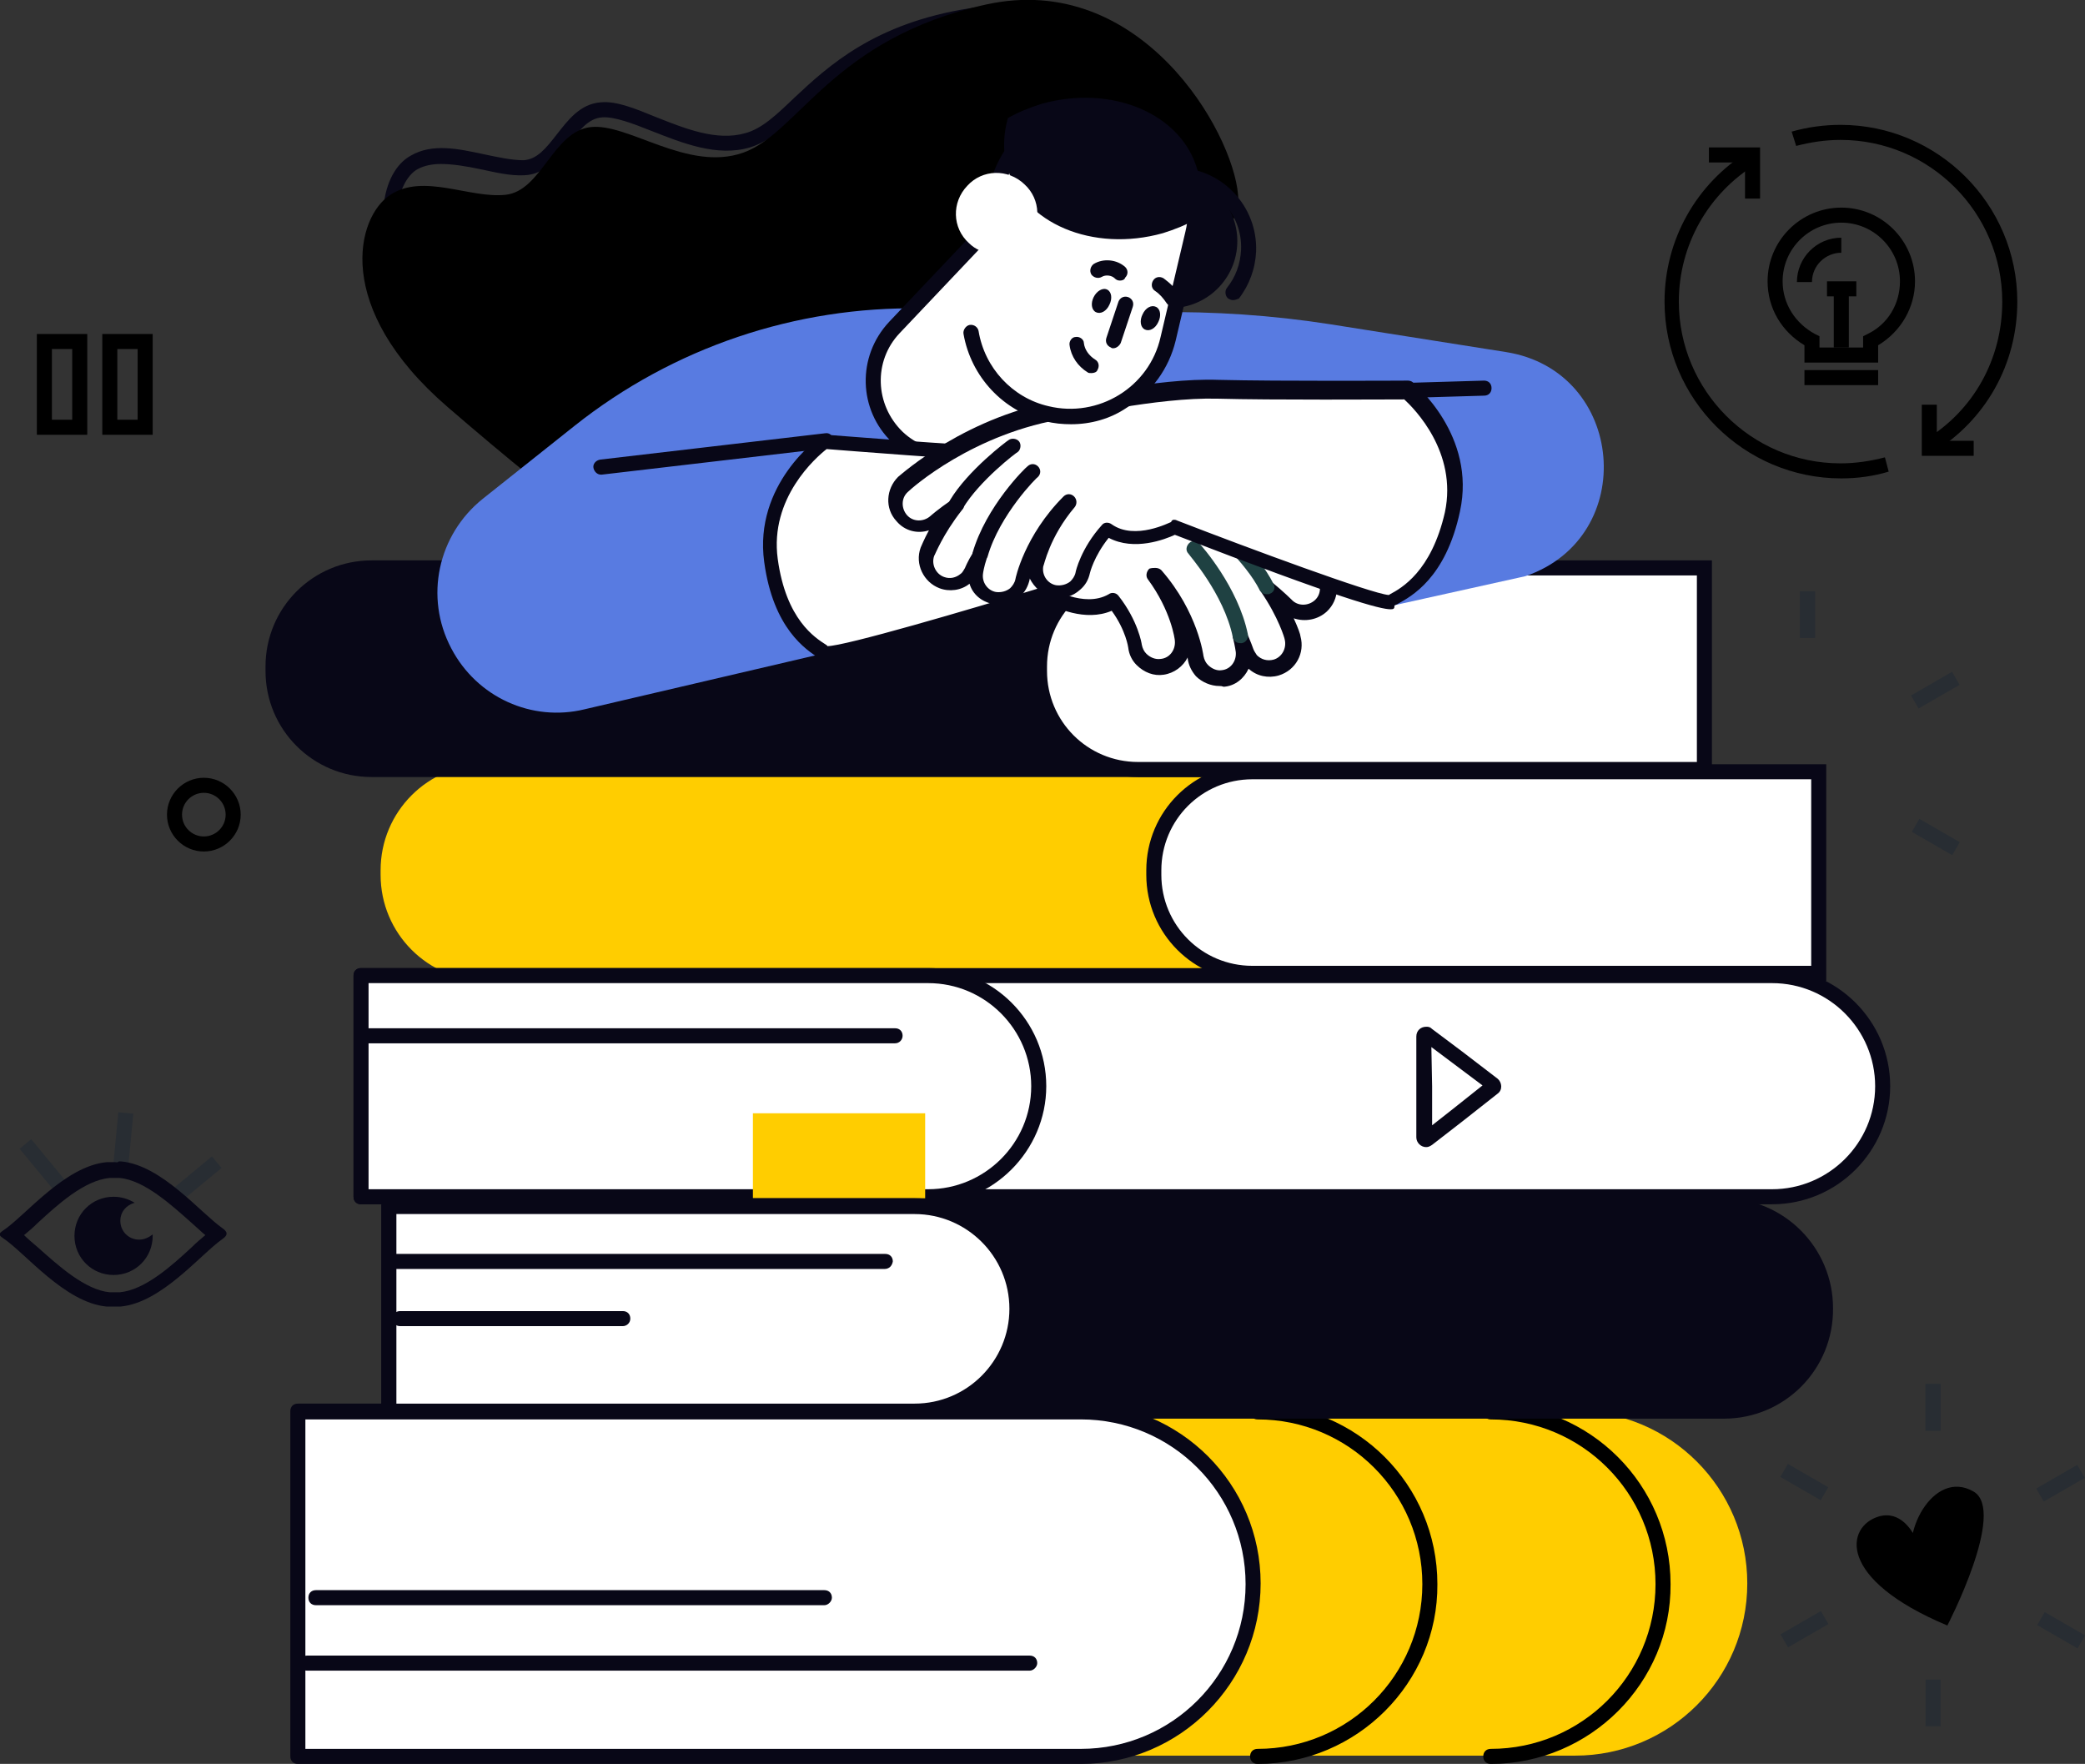 <?xml version="1.0" encoding="utf-8"?>
<!-- Generator: Adobe Illustrator 25.0.0, SVG Export Plug-In . SVG Version: 6.00 Build 0)  -->
<svg version="1.1" id="Illustrations" xmlns="http://www.w3.org/2000/svg" xmlns:xlink="http://www.w3.org/1999/xlink" x="0px"
	 y="0px" viewBox="0 0 277.2 234.5" style="enable-background:new 0 0 277.2 234.5;" xml:space="preserve">
<rect x="0" y="0" width="277.2" height="234.5" fill="#333333" stroke="none"/>
<style type="text/css">
	.st0{fill:#080717;}
	.st1{fill:#587BE1;}
	.st2{fill:#FFFFFF;}
	.st3{fill:#FCCC42;}
	.st4{fill:#7CA0FC;}
	.st5{fill:#1D1D1B;}
	.st6{fill:#FCB32A;}
	.st7{fill:#FFCF4B;}
	.st8{enable-background:new    ;}
	.st9{fill:#282D33;}
	.st10{fill:#010101;}
	.st11{fill:#FFCD00;}
	.st12{fill:#10101A;}
	.st13{fill:#FF7E64;}
	.st14{fill:#1F4142;}
	.st15{fill:#F3C02A;}
	.st16{fill:#212957;}
	.st17{fill:#99B9FF;}
	.st18{fill:#F8C44F;}
</style>
<g>
	<g>
		<g>
			<g>
				<g>
					<polygon points="234,26.4 232,26.4 232,21.6 227.2,21.6 227.2,19.6 234,19.6 					"/>
				</g>
				<g>
					<path d="M244.8,63.6c-12.9,0-23.5-10.5-23.5-23.5c0-8.2,4.2-15.7,11.2-20l1,1.7c-6.4,3.9-10.3,10.8-10.3,18.3
						c0,11.8,9.6,21.5,21.5,21.5c2,0,4-0.3,5.9-0.8l0.5,1.9C249.1,63.3,247,63.6,244.8,63.6z"/>
				</g>
				<g>
					<path d="M256.9,60.2l-1-1.7c6.5-3.9,10.3-10.8,10.3-18.4c0-11.8-9.6-21.5-21.5-21.5c-2,0-4,0.3-5.9,0.8l-0.6-1.9
						c2.1-0.6,4.3-0.9,6.5-0.9c12.9,0,23.5,10.5,23.5,23.5C268.2,48.4,264,55.9,256.9,60.2z"/>
				</g>
				<g>
					<polygon points="262.4,60.6 255.5,60.6 255.5,53.8 257.5,53.8 257.5,58.6 262.4,58.6 					"/>
				</g>
			</g>
		</g>
		<g>
			<g>
				<path d="M249.7,48.2h-9.8v-2.3c-3-1.8-4.9-4.9-4.9-8.5c0-5.4,4.4-9.8,9.8-9.8c5.4,0,9.8,4.4,9.8,9.8c0,3.5-1.9,6.7-4.9,8.5V48.2
					z M241.9,46.2h5.8v-1.5l0.6-0.3c2.7-1.3,4.3-4,4.3-7c0-4.3-3.5-7.8-7.8-7.8c-4.3,0-7.8,3.5-7.8,7.8c0,3,1.7,5.6,4.3,7l0.6,0.3
					V46.2z"/>
			</g>
			<g>
				<rect x="239.9" y="49.2" width="9.8" height="2"/>
			</g>
			<g>
				<rect x="243.8" y="38.4" width="2" height="7.8"/>
			</g>
			<g>
				<rect x="242.9" y="37.4" width="3.9" height="2"/>
			</g>
			<g>
				<path d="M240.9,37.5h-2c0-3.2,2.6-5.9,5.9-5.9v2C242.7,33.6,240.9,35.3,240.9,37.5z"/>
			</g>
		</g>
	</g>
	<path d="M258.9,216.1c0,0,7.9-15.2,3.5-17.8c-5.5-3.2-10,6.2-7.7,9.9c2.3,3.7,0.7-8.2-4.9-6.6C245.4,202.9,244.1,209.9,258.9,216.1
		z"/>
	<g>
		<g>
			<rect x="239.3" y="78.6" class="st9" width="2" height="6.2"/>
		</g>
		<g>
			<rect x="239.3" y="78.6" class="st9" width="2" height="6.2"/>
		</g>
		<g>
			
				<rect x="222.2" y="88.4" transform="matrix(0.5 -0.866 0.866 0.5 32.368 239.15)" class="st9" width="2" height="6.2"/>
		</g>
		<g>
			<rect x="239.3" y="117.9" class="st9" width="2" height="6.2"/>
		</g>
		<g>
			
				<rect x="256.3" y="108.1" transform="matrix(0.5 -0.866 0.866 0.5 32.413 278.497)" class="st9" width="2" height="6.2"/>
		</g>
		<g>
			
				<rect x="254.1" y="90.6" transform="matrix(0.866 -0.5 0.5 0.866 -11.281 141.051)" class="st9" width="6.3" height="2"/>
		</g>
	</g>
	<g>
		<g>
			<rect x="256" y="184" class="st9" width="2" height="6.2"/>
		</g>
		<g>
			<rect x="256" y="184" class="st9" width="2" height="6.2"/>
		</g>
		<g>
			
				<rect x="238.9" y="193.8" transform="matrix(0.5 -0.866 0.866 0.5 -50.584 306.335)" class="st9" width="2" height="6.2"/>
		</g>
		<g>
			
				<rect x="236.8" y="215.6" transform="matrix(0.866 -0.5 0.5 0.866 -76.151 148.964)" class="st9" width="6.2" height="2"/>
		</g>
		<g>
			<rect x="256" y="223.3" class="st9" width="2" height="6.2"/>
		</g>
		<g>
			
				<rect x="273" y="213.5" transform="matrix(0.5 -0.866 0.866 0.5 -50.547 345.714)" class="st9" width="2" height="6.2"/>
		</g>
		<g>
			
				<rect x="270.8" y="196" transform="matrix(0.866 -0.5 0.5 0.866 -61.798 163.556)" class="st9" width="6.3" height="2"/>
		</g>
	</g>
	<g>
		<path class="st11" d="M39.6,187.6h169.8c12.7,0,22.9,10.3,22.9,22.9v0c0,12.7-10.3,22.9-22.9,22.9H39.6V187.6z"/>
		<g>
			<path d="M198.2,234.5c-0.6,0-1-0.4-1-1s0.4-1,1-1c12.1,0,21.9-9.8,21.9-21.9c0-12.1-9.8-21.9-21.9-21.9c-0.6,0-1-0.4-1-1
				c0-0.6,0.4-1,1-1c13.2,0,23.9,10.7,23.9,23.9C222.2,223.7,211.4,234.5,198.2,234.5z"/>
		</g>
		<g>
			<path d="M167.2,234.5c-0.6,0-1-0.4-1-1s0.4-1,1-1c12.1,0,21.9-9.8,21.9-21.9c0-12.1-9.8-21.9-21.9-21.9c-0.6,0-1-0.4-1-1
				c0-0.6,0.4-1,1-1c13.2,0,23.9,10.7,23.9,23.9C191.2,223.7,180.4,234.5,167.2,234.5z"/>
		</g>
		<g>
			<path class="st2" d="M39.6,187.6h104.1c12.7,0,22.9,10.3,22.9,22.9v0c0,12.7-10.3,22.9-22.9,22.9H39.6V187.6z"/>
			<path class="st0" d="M143.7,234.5H39.6c-0.6,0-1-0.4-1-1v-45.9c0-0.6,0.4-1,1-1h104.1c13.2,0,23.9,10.7,23.9,23.9
				C167.6,223.7,156.9,234.5,143.7,234.5z M40.6,232.5h103.1c12.1,0,21.9-9.8,21.9-21.9c0-12.1-9.8-21.9-21.9-21.9H40.6V232.5z"/>
		</g>
		<g>
			<path class="st0" d="M136.9,222.1H40.8c-0.6,0-1-0.4-1-1c0-0.6,0.4-1,1-1h96.1c0.6,0,1,0.4,1,1
				C137.9,221.6,137.4,222.1,136.9,222.1z"/>
		</g>
		<g>
			<path class="st0" d="M109.6,213.4H42c-0.6,0-1-0.4-1-1c0-0.6,0.4-1,1-1h67.6c0.6,0,1,0.4,1,1
				C110.6,212.9,110.1,213.4,109.6,213.4z"/>
		</g>
	</g>
	<g>
		<path class="st11" d="M188.6,101.6H64.7c-7.8,0-14.1,6.3-14.1,14.1v0.6c0,7.8,6.3,14.1,14.1,14.1h123.9V101.6z"/>
		<g>
			<path class="st2" d="M166.5,129.4c-7.2,0-13.1-5.9-13.1-13.1v-0.6c0-7.2,5.9-13.1,13.1-13.1h75.3v26.8H166.5z"/>
			<path class="st0" d="M240.8,103.6v24.8h-74.3c-6.7,0-12.1-5.4-12.1-12.1v-0.6c0-6.7,5.4-12.1,12.1-12.1H240.8L240.8,103.6z
				 M242.8,101.6h-76.3c-7.8,0-14.1,6.3-14.1,14.1v0.6c0,7.8,6.3,14.1,14.1,14.1h76.3V101.6L242.8,101.6z"/>
		</g>
		<path class="st0" d="M173.3,74.5H49.4c-7.8,0-14.1,6.3-14.1,14.1v0.6c0,7.8,6.3,14.1,14.1,14.1h123.9V74.5z"/>
		<g>
			<path class="st2" d="M151.2,102.3c-7.2,0-13.1-5.9-13.1-13.1v-0.6c0-7.2,5.9-13.1,13.1-13.1h75.3v26.8H151.2z"/>
			<path class="st0" d="M225.6,76.5v24.8h-74.3c-6.7,0-12.1-5.4-12.1-12.1v-0.6c0-6.7,5.4-12.1,12.1-12.1H225.6L225.6,76.5z
				 M227.6,74.5h-76.3c-7.8,0-14.1,6.3-14.1,14.1v0.6c0,7.8,6.3,14.1,14.1,14.1h76.3V74.5L227.6,74.5z"/>
		</g>
	</g>
	<g>
		<g>
			<path class="st2" d="M48,159.1h187.6c8.1,0,14.7-6.6,14.7-14.7l0,0c0-8.1-6.6-14.7-14.7-14.7H48V159.1z"/>
			<path class="st0" d="M235.6,160.1H48c-0.6,0-1-0.4-1-1v-29.4c0-0.6,0.4-1,1-1h187.6c8.6,0,15.7,7,15.7,15.7
				C251.3,153,244.3,160.1,235.6,160.1z M49,158.1h186.6c7.5,0,13.7-6.1,13.7-13.7c0-7.5-6.1-13.7-13.7-13.7H49V158.1z"/>
		</g>
		<g>
			<path class="st2" d="M48,159.1h75.4c8.1,0,14.7-6.6,14.7-14.7l0,0c0-8.1-6.6-14.7-14.7-14.7H48V159.1z"/>
			<path class="st0" d="M123.4,160.1H48c-0.6,0-1-0.4-1-1v-29.4c0-0.6,0.4-1,1-1h75.4c8.6,0,15.7,7,15.7,15.7
				C139.1,153,132,160.1,123.4,160.1z M49,158.1h74.4c7.5,0,13.7-6.1,13.7-13.7c0-7.5-6.1-13.7-13.7-13.7H49V158.1z"/>
		</g>
		<g>
			<path class="st0" d="M119,138.7H48.8c-0.6,0-1-0.4-1-1c0-0.6,0.4-1,1-1H119c0.6,0,1,0.4,1,1C120,138.2,119.6,138.7,119,138.7z"/>
		</g>
	</g>
	<polygon class="st11" points="100.1,180.8 100.1,148 111.6,148 123,148 123,180.8 111.6,174.2 	"/>
	<g>
		<g>
			<path class="st0" d="M51.7,187.6h177.4c7.5,0,13.6-6.1,13.6-13.6v0c0-7.5-6.1-13.6-13.6-13.6H51.7V187.6z"/>
			<path class="st0" d="M229.2,188.6H51.7c-0.6,0-1-0.4-1-1v-27.3c0-0.6,0.4-1,1-1h177.4c8.1,0,14.6,6.6,14.6,14.6
				C243.8,182,237.3,188.6,229.2,188.6z M52.7,186.6h176.4c7,0,12.6-5.7,12.6-12.6c0-7-5.7-12.6-12.6-12.6H52.7V186.6z"/>
		</g>
		<g>
			<path class="st2" d="M51.7,187.6h69.9c7.5,0,13.6-6.1,13.6-13.6v0c0-7.5-6.1-13.6-13.6-13.6H51.7V187.6z"/>
			<path class="st0" d="M121.7,188.6H51.7c-0.6,0-1-0.4-1-1v-27.3c0-0.6,0.4-1,1-1h69.9c8.1,0,14.6,6.6,14.6,14.6
				C136.3,182,129.8,188.6,121.7,188.6z M52.7,186.6h68.9c7,0,12.6-5.7,12.6-12.6c0-7-5.7-12.6-12.6-12.6H52.7V186.6z"/>
		</g>
		<g>
			<path class="st0" d="M117.6,168.7H52.5c-0.6,0-1-0.4-1-1c0-0.6,0.4-1,1-1h65.2c0.6,0,1,0.4,1,1
				C118.6,168.3,118.2,168.7,117.6,168.7z"/>
		</g>
		<g>
			<path class="st0" d="M82.8,176.3H53.2c-0.6,0-1-0.4-1-1c0-0.6,0.4-1,1-1h29.6c0.6,0,1,0.4,1,1C83.8,175.9,83.3,176.3,82.8,176.3z
				"/>
		</g>
	</g>
	<g>
		<path class="st0" d="M104.7,76.1c-0.3,0-0.5,0-0.7-0.1c-9.9-1.8-26.4-14.8-41.1-27.4c-11.2-9.5-12.3-17.3-11.9-21.2
			c0.3-3.1,1.6-5.6,3.6-6.7c2.9-1.7,6.4-0.9,9.7-0.2c1.9,0.4,3.7,0.8,5.3,0.8c1.8-0.1,3-1.6,4.4-3.4c1.5-1.9,3.1-4.1,5.9-4.3
			c2.1-0.2,4.7,0.9,7.4,2c3.8,1.5,8,3.2,11.8,2.1c2.2-0.6,4.1-2.4,6.5-4.7c4.5-4.2,10.6-9.9,23.3-11.9c7-1.2,14,0.6,20.2,5.2
			c8.5,6.3,13.3,15.7,13.9,20.5c1.1,8.1-12.6,11-15.1,11.5C143.6,43.3,115,76.1,104.7,76.1z M58.6,21.8c-1.1,0-2.2,0.2-3.1,0.7
			c-1.1,0.6-2.4,2.4-2.6,5.2c-0.2,2.8,0.4,10.2,11.2,19.5c13.7,11.6,30.6,25.2,40.2,26.9c2,0.4,7.8-1.5,24.2-17.9
			c9.5-9.5,17.9-19.3,18-19.4c0.2-0.2,0.4-0.3,0.6-0.3c4.1-0.7,14.6-3.7,13.8-9.3c-0.6-4.3-5.2-13.3-13.1-19.2
			C142,3.6,135.8,2,129.2,3.1c-12.1,2-17.7,7.2-22.2,11.4c-2.5,2.3-4.7,4.3-7.3,5.1c-4.4,1.3-9-0.6-13.1-2.2c-2.5-1-4.9-1.9-6.5-1.8
			c-1.9,0.1-3.1,1.8-4.5,3.5c-1.5,1.9-3.1,4.1-5.9,4.2c-1.9,0.1-3.9-0.4-5.8-0.8C62,22.1,60.2,21.8,58.6,21.8z"/>
	</g>
	<path d="M148.6,38.1c0,0,16.7-3.7,16-12.2c-0.7-8.5-13-29.8-33.5-25.3c-20.4,4.5-24.9,17.1-32.3,19.7c-7.4,2.6-15.3-4-20.3-3.4
		c-5,0.6-6.5,8.5-11.3,9c-4.8,0.5-10.9-2.9-15.3,0c-4.5,2.9-7.7,15,7.6,28.2c15.3,13.2,31.6,26.1,41.4,27.4
		C110.8,82.9,148.6,38.1,148.6,38.1z"/>
	<g>
		<g>
			<path class="st0" d="M163.9,39.9c-0.2,0-0.4-0.1-0.6-0.2c-0.4-0.3-0.5-1-0.2-1.4c1.2-1.5,1.8-3.2,1.9-5.1c0.2-4.8-3.6-8.8-8.4-9
				c-4.8-0.2-8.8,3.6-9,8.4c0,0.6-0.5,1-1,1c-0.6,0-1-0.5-1-1c0.2-5.9,5.2-10.5,11.1-10.3c5.9,0.2,10.5,5.2,10.3,11.1
				c-0.1,2.3-0.9,4.5-2.3,6.3C164.4,39.8,164.2,39.9,163.9,39.9z"/>
		</g>
		
			<ellipse transform="matrix(0.102 -0.995 0.995 0.102 107.799 183.505)" class="st0" cx="155.5" cy="32.1" rx="8.9" ry="8.9"/>
		<path class="st1" d="M109.8,86.8l-32.1,7.5C70.7,96,63.4,92.7,60,86.2l0,0c-3.6-6.8-1.8-15.1,4.2-19.9l12.2-9.7
			c13.1-10.4,29.4-15.9,46.1-15.6l31.2,0.5c7.7-0.1,15.4,0.4,23.1,1.6l23.4,3.7c15.9,2.5,17.8,24.6,2.6,29.8l-18.5,4.1l-23-7.7
			L109.8,86.8z"/>
		<g>
			<g>
				<path class="st2" d="M119.3,58.1L119.3,58.1c4.1,3.9,10.6,3.7,14.5-0.4l14.5-15.3c3.9-4.1,3.7-10.6-0.4-14.5l0,0
					c-4.1-3.9-10.6-3.7-14.5,0.4l-14.5,15.3C115,47.7,115.2,54.2,119.3,58.1z"/>
				<path class="st0" d="M126.4,61.9c-2.8,0-5.6-1-7.8-3.1l0,0c-4.5-4.3-4.7-11.4-0.4-16l14.5-15.3c4.3-4.5,11.4-4.7,16-0.4
					c2.2,2.1,3.4,4.9,3.5,7.9c0.1,3-1,5.9-3.1,8.1l-14.5,15.3C132.3,60.7,129.4,61.9,126.4,61.9z M120,57.4
					c3.7,3.5,9.6,3.4,13.1-0.4l14.5-15.3c1.7-1.8,2.6-4.2,2.5-6.6c-0.1-2.5-1.1-4.8-2.9-6.5c-3.7-3.5-9.6-3.4-13.1,0.4l-14.5,15.3
					C116.1,48,116.3,53.8,120,57.4L120,57.4z"/>
			</g>
		</g>
		<g>
			<g>
				<path class="st2" d="M109.7,58.7c0,0,17.1,1.4,25.2,1.7c8.1,0.4,19.9,4.1,19.9,4.1c12.5,2.8,20.5,11.2,20.8,11.6
					c1.2,1.3,1.1,3.3-0.1,4.5c-1.3,1.2-3.3,1.1-4.5-0.1c0,0-1-1-2.6-2.3c2.4,3.6,3.3,6.5,3.4,6.7c0.5,1.7-0.5,3.4-2.2,3.9
					c-1.2,0.3-2.4,0-3.2-0.9c-0.3-0.4-0.6-0.8-0.7-1.3c0,0-0.3-0.8-0.8-2c0.3,1.2,0.4,2,0.4,2.1c0.2,1.7-1.1,3.3-2.8,3.5
					c-1,0.1-2-0.3-2.7-1c-0.4-0.5-0.8-1.1-0.8-1.8c0-0.1-0.8-5.6-5.4-10.9c3.3,4.4,3.8,8.5,3.8,8.7c0.2,1.7-1,3.3-2.8,3.5
					c-1,0.1-2-0.3-2.7-1c-0.4-0.5-0.7-1.1-0.8-1.8c0-0.2-0.4-3-2.9-6c-3.9,2.3-8.9-0.9-8.9-0.9s-28.4,8.6-29.5,7.9
					c-1.1-0.8-6-3-7.3-12.4C101.2,64.7,109.7,58.7,109.7,58.7z"/>
				<path class="st0" d="M162.1,91.2c-1.1,0-2.3-0.5-3.1-1.3c-0.6-0.7-1-1.5-1.1-2.4c0,0,0,0,0-0.1c-0.6,1.2-1.8,2.1-3.2,2.3
					c-1.3,0.2-2.6-0.3-3.6-1.3c-0.6-0.6-1-1.4-1.1-2.3c0,0-0.3-2.3-2.2-4.9c-3.5,1.5-7.5-0.4-8.7-1.1c-28.4,8.7-29.4,7.9-29.9,7.6
					c-0.1-0.1-0.2-0.1-0.3-0.2c-1.7-1.1-6.1-3.9-7.3-12.8c-1.4-10.3,7.2-16.5,7.6-16.7c0.2-0.1,0.4-0.2,0.7-0.2
					c0.2,0,17.2,1.4,25.2,1.7c8.2,0.4,19.7,4,20.2,4.1c12.7,2.8,20.9,11.5,21.3,11.8c1.6,1.7,1.5,4.3-0.2,5.9
					c-1.2,1.1-2.9,1.4-4.4,0.9c0.6,1.3,0.9,2.2,0.9,2.4c0.6,2.2-0.6,4.5-2.9,5.2c-1.4,0.4-2.9,0.1-4-0.9c-0.6,1.3-1.8,2.3-3.3,2.4
					C162.4,91.2,162.3,91.2,162.1,91.2z M153.6,75.5c0.3,0,0.6,0.1,0.8,0.3c4.9,5.6,5.6,11.4,5.6,11.4c0.1,0.5,0.3,0.9,0.6,1.2
					c0.5,0.5,1.2,0.8,1.8,0.7c1.2-0.1,2-1.2,1.9-2.4c0,0-0.1-0.8-0.4-2c-0.1-0.5,0.1-1,0.6-1.2c0.5-0.2,1,0,1.2,0.5
					c0.6,1.3,0.9,2.2,0.9,2.2c0.1,0.3,0.3,0.6,0.5,0.9c0.6,0.6,1.4,0.8,2.2,0.6c1.1-0.3,1.8-1.5,1.5-2.7c0-0.1-0.8-2.9-3.2-6.4
					c-0.3-0.4-0.2-1,0.1-1.3c0.4-0.3,0.9-0.4,1.3,0c1.7,1.4,2.7,2.4,2.7,2.4c0.8,0.9,2.2,0.9,3.1,0.1c0.9-0.8,0.9-2.2,0.1-3.1
					c-0.3-0.3-8.1-8.5-20.3-11.3c-0.2-0.1-11.9-3.7-19.8-4c-7.4-0.3-22.3-1.5-24.9-1.7c-1.4,1.1-7.6,6.5-6.5,14.6
					c1.1,8.1,5,10.5,6.4,11.4c0.1,0.1,0.2,0.1,0.2,0.2c2.3,0,18.7-4.8,28.8-7.9c0.3-0.1,0.6,0,0.8,0.1c0,0,4.5,2.8,7.8,0.9
					c0.4-0.3,1-0.2,1.3,0.2c2.6,3.3,3.1,6.4,3.1,6.5c0.1,0.5,0.3,0.9,0.6,1.2c0.5,0.5,1.2,0.8,1.9,0.7c1.2-0.1,2-1.2,1.9-2.4
					c0-0.2-0.5-4-3.6-8.2c-0.3-0.4-0.2-1,0.2-1.4C153.1,75.5,153.4,75.5,153.6,75.5z M110.4,86L110.4,86L110.4,86z"/>
			</g>
			<g>
				<path class="st2" d="M161.5,69.8c0,0,4.9,4.3,7,8.3L161.5,69.8z"/>
				<path class="st14" d="M168.4,79c-0.4,0-0.7-0.2-0.9-0.5c-1.9-3.8-6.7-7.9-6.7-8c-0.4-0.4-0.5-1-0.1-1.4c0.4-0.4,1-0.5,1.4-0.1
					c0.2,0.2,5.1,4.4,7.2,8.6c0.3,0.5,0.1,1.1-0.4,1.3C168.8,79,168.6,79,168.4,79z"/>
			</g>
			<g>
				<path class="st2" d="M158.7,72.9c0,0,4.9,5.4,6.2,11.5L158.7,72.9z"/>
				<path class="st14" d="M164.9,85.5c-0.5,0-0.9-0.3-1-0.8c-1.2-5.8-5.9-11-5.9-11.1c-0.4-0.4-0.3-1,0.1-1.4c0.4-0.4,1-0.3,1.4,0.1
					c0.2,0.2,5.1,5.7,6.4,12c0.1,0.5-0.2,1.1-0.8,1.2C165,85.5,164.9,85.5,164.9,85.5z"/>
			</g>
		</g>
		<g>
			<g>
				<path class="st2" d="M187.1,51.9c0,0-17.1,0.1-25.3-0.1c-8.1-0.2-20.2,2.6-20.2,2.6c-12.7,1.9-21.3,9.7-21.6,10
					c-1.3,1.2-1.4,3.2-0.2,4.5c1.2,1.3,3.2,1.4,4.5,0.2c0,0,1-0.9,2.8-2.1c-2.7,3.4-3.8,6.2-3.8,6.4c-0.6,1.6,0.2,3.5,1.9,4.1
					c1.2,0.4,2.4,0.1,3.3-0.6c0.4-0.3,0.6-0.7,0.8-1.2c0,0,0.3-0.8,1-1.9c-0.4,1.2-0.6,2-0.6,2.1c-0.3,1.7,0.8,3.4,2.5,3.7
					c1,0.2,2-0.1,2.8-0.8c0.5-0.4,0.8-1,1-1.7c0-0.1,1.2-5.6,6.1-10.5c-3.6,4.2-4.4,8.2-4.4,8.4c-0.3,1.7,0.8,3.4,2.5,3.7
					c1,0.2,2-0.1,2.8-0.8c0.5-0.4,0.8-1,1-1.7c0-0.2,0.6-2.9,3.3-5.8c3.7,2.6,8.9-0.2,8.9-0.2s27.6,10.7,28.8,10
					c1.2-0.7,6.2-2.6,8.2-11.8C195.2,58.5,187.1,51.9,187.1,51.9z"/>
				<path class="st0" d="M184.9,81c-1.4,0-6.4-1.3-28.7-9.9c-1.3,0.6-5.4,2.2-8.8,0.4c-2,2.5-2.5,4.7-2.5,4.7
					c-0.2,0.9-0.6,1.6-1.3,2.2c-1,0.9-2.3,1.3-3.6,1c-1.4-0.3-2.5-1.3-3.1-2.5c0,0.1,0,0.1,0,0.1c-0.2,0.9-0.6,1.7-1.3,2.3
					c-1,0.9-2.3,1.3-3.6,1c-1.5-0.3-2.7-1.3-3.1-2.7c-1.1,0.9-2.7,1.1-4,0.6c-2.1-0.8-3.3-3.2-2.5-5.4c0.1-0.2,0.4-1,1.1-2.3
					c-1.5,0.5-3.2,0.1-4.3-1.2c-1.6-1.7-1.4-4.3,0.2-5.9c0.4-0.3,9.2-8.3,22.2-10.3c0.4-0.1,12.2-2.9,20.4-2.6
					c8,0.2,25.1,0.1,25.2,0.1c0.2,0,0.5,0.1,0.6,0.2c0.3,0.3,8.5,7.1,6.3,17.2c-1.9,8.9-6.5,11.3-8.3,12.3c-0.1,0.1-0.3,0.1-0.4,0.2
					C185.4,80.9,185.3,81,184.9,81z M156.1,69.1c0.1,0,0.2,0,0.4,0.1c9.8,3.8,25.8,9.7,28.1,9.9c0.1,0,0.2-0.1,0.2-0.1
					c1.5-0.8,5.5-3,7.3-10.9c1.7-8-4.1-13.8-5.4-15c-2.6,0-17.5,0.1-24.9-0.1c-7.9-0.2-19.8,2.5-19.9,2.6
					c-12.5,1.9-20.8,9.4-21.2,9.8c-0.9,0.8-0.9,2.2-0.1,3.1c0.8,0.9,2.2,0.9,3.1,0.1c0,0,1-0.9,2.9-2.2c0.4-0.3,1-0.2,1.3,0.1
					c0.3,0.4,0.4,0.9,0,1.3c-2.6,3.3-3.6,6-3.7,6.1c-0.4,1.1,0.2,2.4,1.3,2.8c0.8,0.3,1.6,0.1,2.2-0.4c0.3-0.2,0.4-0.5,0.6-0.8
					c0,0,0.3-0.8,1.1-2.1c0.3-0.4,0.8-0.6,1.3-0.4c0.5,0.2,0.7,0.7,0.5,1.2c-0.4,1.2-0.5,2-0.5,2c-0.2,1.2,0.6,2.3,1.7,2.5
					c0.7,0.1,1.4-0.1,1.9-0.5c0.3-0.3,0.6-0.7,0.7-1.2c0-0.1,1.2-5.8,6.4-11c0.4-0.4,1-0.4,1.4,0c0.4,0.4,0.4,1,0.1,1.4
					c-3.4,4-4.1,7.8-4.2,7.9c-0.2,1.2,0.6,2.3,1.7,2.5c0.7,0.1,1.4-0.1,1.9-0.5c0.3-0.3,0.6-0.7,0.7-1.2c0-0.1,0.7-3.2,3.5-6.3
					c0.3-0.4,0.9-0.4,1.3-0.1c3.1,2.2,7.8-0.3,7.9-0.3C155.8,69.1,156,69.1,156.1,69.1z"/>
			</g>
			<g>
				<path class="st2" d="M134.7,59.2c0,0-5.2,3.9-7.5,7.8L134.7,59.2z"/>
				<path class="st0" d="M127.1,68c-0.2,0-0.4,0-0.5-0.1c-0.5-0.3-0.6-0.9-0.3-1.4c2.4-4,7.6-7.9,7.8-8c0.4-0.3,1.1-0.2,1.4,0.2
					c0.3,0.4,0.2,1.1-0.2,1.4c-0.1,0-5.1,3.8-7.3,7.5C127.8,67.8,127.5,68,127.1,68z"/>
			</g>
			<g>
				<path class="st2" d="M137.3,62.6c0,0-5.3,5.1-7,11.1L137.3,62.6z"/>
				<path class="st0" d="M130.3,74.7c-0.1,0-0.2,0-0.3,0c-0.5-0.2-0.8-0.7-0.7-1.2c1.8-6.2,7-11.3,7.3-11.5c0.4-0.4,1-0.4,1.4,0
					c0.4,0.4,0.4,1,0,1.4c-0.1,0-5.1,5-6.7,10.6C131.1,74.4,130.7,74.7,130.3,74.7z"/>
			</g>
		</g>
		<g>
			<g>
				<path class="st2" d="M129.2,44.2c0.9,5.1,4.7,9.5,10.1,10.8l0,0c7.2,1.7,14.4-2.7,16.1-9.9l3.3-14c1.7-7.2-2.7-14.4-9.9-16.1
					l0,0c-7.2-1.7-14.4,2.7-16.1,9.9L129.2,44.2z"/>
				<path class="st0" d="M142.4,56.4c-1.1,0-2.3-0.1-3.4-0.4c-5.6-1.3-9.9-5.9-10.9-11.6c-0.1-0.5,0.3-1.1,0.8-1.2
					c0.6-0.1,1.1,0.3,1.2,0.8c0.8,4.9,4.5,8.9,9.3,10c6.6,1.6,13.4-2.5,14.9-9.2l3.3-14c1.6-6.6-2.5-13.3-9.2-14.9
					c-6.6-1.6-13.3,2.5-14.9,9.2c-0.1,0.5-0.7,0.9-1.2,0.7c-0.5-0.1-0.9-0.7-0.7-1.2c1.8-7.7,9.6-12.5,17.4-10.7
					c3.7,0.9,6.9,3.2,8.9,6.5c2,3.3,2.6,7.1,1.7,10.9l-3.3,14c-0.9,3.7-3.2,6.9-6.5,8.9C147.6,55.7,145,56.4,142.4,56.4z"/>
			</g>
			<path class="st0" d="M138.5,13.8c-1.6,0.5-3.1,1.1-4.5,1.9c-0.6,2.1-0.7,4.4-0.1,6.5c2.1,7.5,11.4,11.4,20.7,8.8
				c1.6-0.5,3.1-1.1,4.5-1.9c0.6-2.1,0.7-4.4,0.1-6.5C157.1,15.1,147.8,11.2,138.5,13.8z"/>
			<path class="st2" d="M136.4,32.1c2.1-2.2,2-5.6-0.2-7.6c-2.2-2.1-5.6-2-7.6,0.2c-2.1,2.2-2,5.6,0.2,7.6c0.9,0.9,2,1.3,3.2,1.5
				L136.4,32.1z"/>
			<path class="st0" d="M151.9,41.8c-0.4,0.8-0.3,1.7,0.3,2c0.6,0.3,1.4-0.1,1.8-1c0.4-0.8,0.3-1.7-0.3-2
				C153.1,40.5,152.3,40.9,151.9,41.8z"/>
			<path class="st0" d="M145.4,39.5c-0.4,0.8-0.3,1.7,0.3,2c0.6,0.3,1.4-0.1,1.8-1c0.4-0.8,0.3-1.7-0.3-2S145.8,38.7,145.4,39.5z"/>
			<g>
				<path class="st0" d="M145.1,49.6c-0.2,0-0.4,0-0.5-0.1c-1.3-0.8-2.2-2.1-2.4-3.6c-0.1-0.5,0.3-1.1,0.8-1.1
					c0.5-0.1,1.1,0.3,1.1,0.8c0.1,0.9,0.7,1.7,1.5,2.2c0.5,0.3,0.6,0.9,0.3,1.4C145.8,49.5,145.4,49.6,145.1,49.6z"/>
			</g>
			<g>
				<path class="st0" d="M148,46.3c-0.1,0-0.2,0-0.3-0.1c-0.5-0.2-0.8-0.7-0.6-1.3l1.6-4.8c0.2-0.5,0.7-0.8,1.3-0.6
					c0.5,0.2,0.8,0.7,0.6,1.3l-1.6,4.8C148.8,46,148.4,46.3,148,46.3z"/>
			</g>
			<g>
				<path class="st0" d="M156,40.8c-0.3,0-0.7-0.2-0.9-0.5c-0.4-0.6-0.9-1.2-1.5-1.6c-0.5-0.3-0.6-0.9-0.3-1.4
					c0.3-0.5,0.9-0.6,1.4-0.3c0.8,0.6,1.6,1.3,2.1,2.2c0.3,0.5,0.1,1.1-0.3,1.4C156.3,40.8,156.2,40.8,156,40.8z"/>
			</g>
			<g>
				<path class="st0" d="M148.9,37.3c-0.3,0-0.5-0.1-0.7-0.3c-0.4-0.4-1.2-0.5-1.7-0.2c-0.5,0.3-1.1,0.1-1.4-0.3
					c-0.3-0.5-0.1-1.1,0.3-1.4c1.3-0.8,3.1-0.6,4.2,0.4c0.4,0.4,0.4,1,0,1.4C149.5,37.2,149.2,37.3,148.9,37.3z"/>
			</g>
		</g>
		<g>
			<path class="st0" d="M79.9,63.1c-0.5,0-0.9-0.4-1-0.9c-0.1-0.5,0.3-1,0.9-1.1l29.9-3.5c0.6-0.1,1,0.3,1.1,0.9
				c0.1,0.5-0.3,1-0.9,1.1L80,63.1C79.9,63.1,79.9,63.1,79.9,63.1z"/>
		</g>
		<g>
			<path class="st0" d="M187.1,52.9c-0.5,0-1-0.4-1-1c0-0.6,0.4-1,1-1l10.2-0.3c0.6,0,1,0.4,1,1c0,0.6-0.4,1-1,1L187.1,52.9
				C187.2,52.9,187.1,52.9,187.1,52.9z"/>
		</g>
	</g>
	<g>
		<path d="M27.1,113.2c-2.7,0-4.9-2.2-4.9-4.9c0-2.7,2.2-4.9,4.9-4.9c2.7,0,4.9,2.2,4.9,4.9C32,111,29.8,113.2,27.1,113.2z
			 M27.1,105.4c-1.6,0-2.9,1.3-2.9,2.9c0,1.6,1.3,2.9,2.9,2.9c1.6,0,2.9-1.3,2.9-2.9C30,106.7,28.7,105.4,27.1,105.4z"/>
	</g>
	<g>
		<g>
			<g>
				
					<rect x="12.6" y="150.7" transform="matrix(9.449293e-02 -0.996 0.996 9.449293e-02 -136.256 153.549)" class="st9" width="7.4" height="2"/>
			</g>
		</g>
		<g>
			<g>
				
					<rect x="4.8" y="151.2" transform="matrix(0.771 -0.637 0.637 0.771 -97.41 39.205)" class="st9" width="2" height="7.4"/>
			</g>
		</g>
		<g>
			<g>
				
					<rect x="22.3" y="155.8" transform="matrix(0.771 -0.637 0.637 0.771 -93.965 52.532)" class="st9" width="7.4" height="2"/>
			</g>
		</g>
	</g>
	<path class="st0" d="M190.3,139.2l2.8,2.1l4,3l-3.9,3.1l-2.8,2.2l0-5.2L190.3,139.2L190.3,139.2z M189.6,136.5
		c-0.7,0-1.3,0.5-1.3,1.3l0,6.7l0,6.7c0,0.7,0.6,1.3,1.3,1.3c0.3,0,0.5-0.1,0.8-0.3l4-3.1l4.7-3.7c0.7-0.5,0.6-1.5,0-2l-4.7-3.6
		l-4-3C190.1,136.5,189.9,136.5,189.6,136.5L189.6,136.5z"/>
	<g>
		<path class="st0" d="M15,156.5L15,156.5L15,156.5L15,156.5z M15.4,156.5L15.4,156.5L15.4,156.5L15.4,156.5z M15.3,156.6
			L15.3,156.6c0.1,0,0.2,0,0.3,0c0.1,0,0.2,0,0.3,0c3.3,0.3,6.9,3.6,9.6,6c0.7,0.6,1.3,1.2,1.8,1.6c-0.6,0.5-1.2,1-1.8,1.6
			c-2.6,2.4-6.2,5.7-9.6,6c-0.1,0-0.2,0-0.2,0c-0.1,0-0.2,0-0.3,0l0,0c0,0-0.1,0-0.1,0c0,0,0,0,0,0c0,0,0,0,0,0c0,0-0.1,0-0.1,0l0,0
			c-0.1,0-0.2,0-0.3,0c-0.1,0-0.2,0-0.3,0c-3.3-0.3-6.9-3.6-9.6-6c-0.7-0.6-1.3-1.1-1.8-1.6c0.6-0.5,1.2-1,1.8-1.6
			c2.6-2.4,6.2-5.7,9.6-6c0.1,0,0.2,0,0.2,0c0.1,0,0.2,0,0.3,0l0,0c0,0,0.1,0,0.1,0c0,0,0,0,0,0c0,0,0,0,0,0
			C15.2,156.6,15.3,156.6,15.3,156.6L15.3,156.6z M15.3,154.5c-0.1,0-0.1,0-0.2,0c-0.1,0-0.1,0-0.2,0c-0.1,0-0.3,0-0.4,0
			c-0.1,0-0.2,0-0.3,0c-5.6,0.5-10.9,7.2-13.8,9.1c-0.6,0.4-0.6,0.6,0,1c2.9,1.9,8.2,8.6,13.8,9.1c0.1,0,0.2,0,0.3,0
			c0.1,0,0.3,0,0.4,0c0.1,0,0.1,0,0.2,0c0.1,0,0.1,0,0.2,0c0.1,0,0.3,0,0.4,0c0.1,0,0.2,0,0.3,0c5.5-0.5,10.6-6.9,13.6-9
			c0.7-0.5,0.7-0.9,0-1.4c-3-2.1-8.1-8.4-13.5-8.9c-0.1,0-0.2,0-0.3,0C15.6,154.6,15.5,154.5,15.3,154.5L15.3,154.5z"/>
		<path class="st0" d="M18.5,164.8c-1.4,0-2.5-1.1-2.5-2.5c0-1.2,0.8-2.1,1.9-2.4c-0.8-0.5-1.8-0.8-2.8-0.8c-2.9,0-5.2,2.3-5.2,5.2
			c0,2.9,2.3,5.2,5.2,5.2c2.9,0,5.2-2.3,5.2-5.2c0-0.1,0-0.1,0-0.2C19.8,164.5,19.2,164.8,18.5,164.8z"/>
	</g>
	<g>
		<path d="M9.6,46.4v9.4H6.9v-9.4H9.6L9.6,46.4z M11.6,44.4H4.9v13.4h6.7V44.4L11.6,44.4z"/>
		<path d="M18.3,46.4v9.4h-2.7v-9.4H18.3L18.3,46.4z M20.3,44.4h-6.7v13.4h6.7V44.4L20.3,44.4z"/>
	</g>
</g>
</svg>
